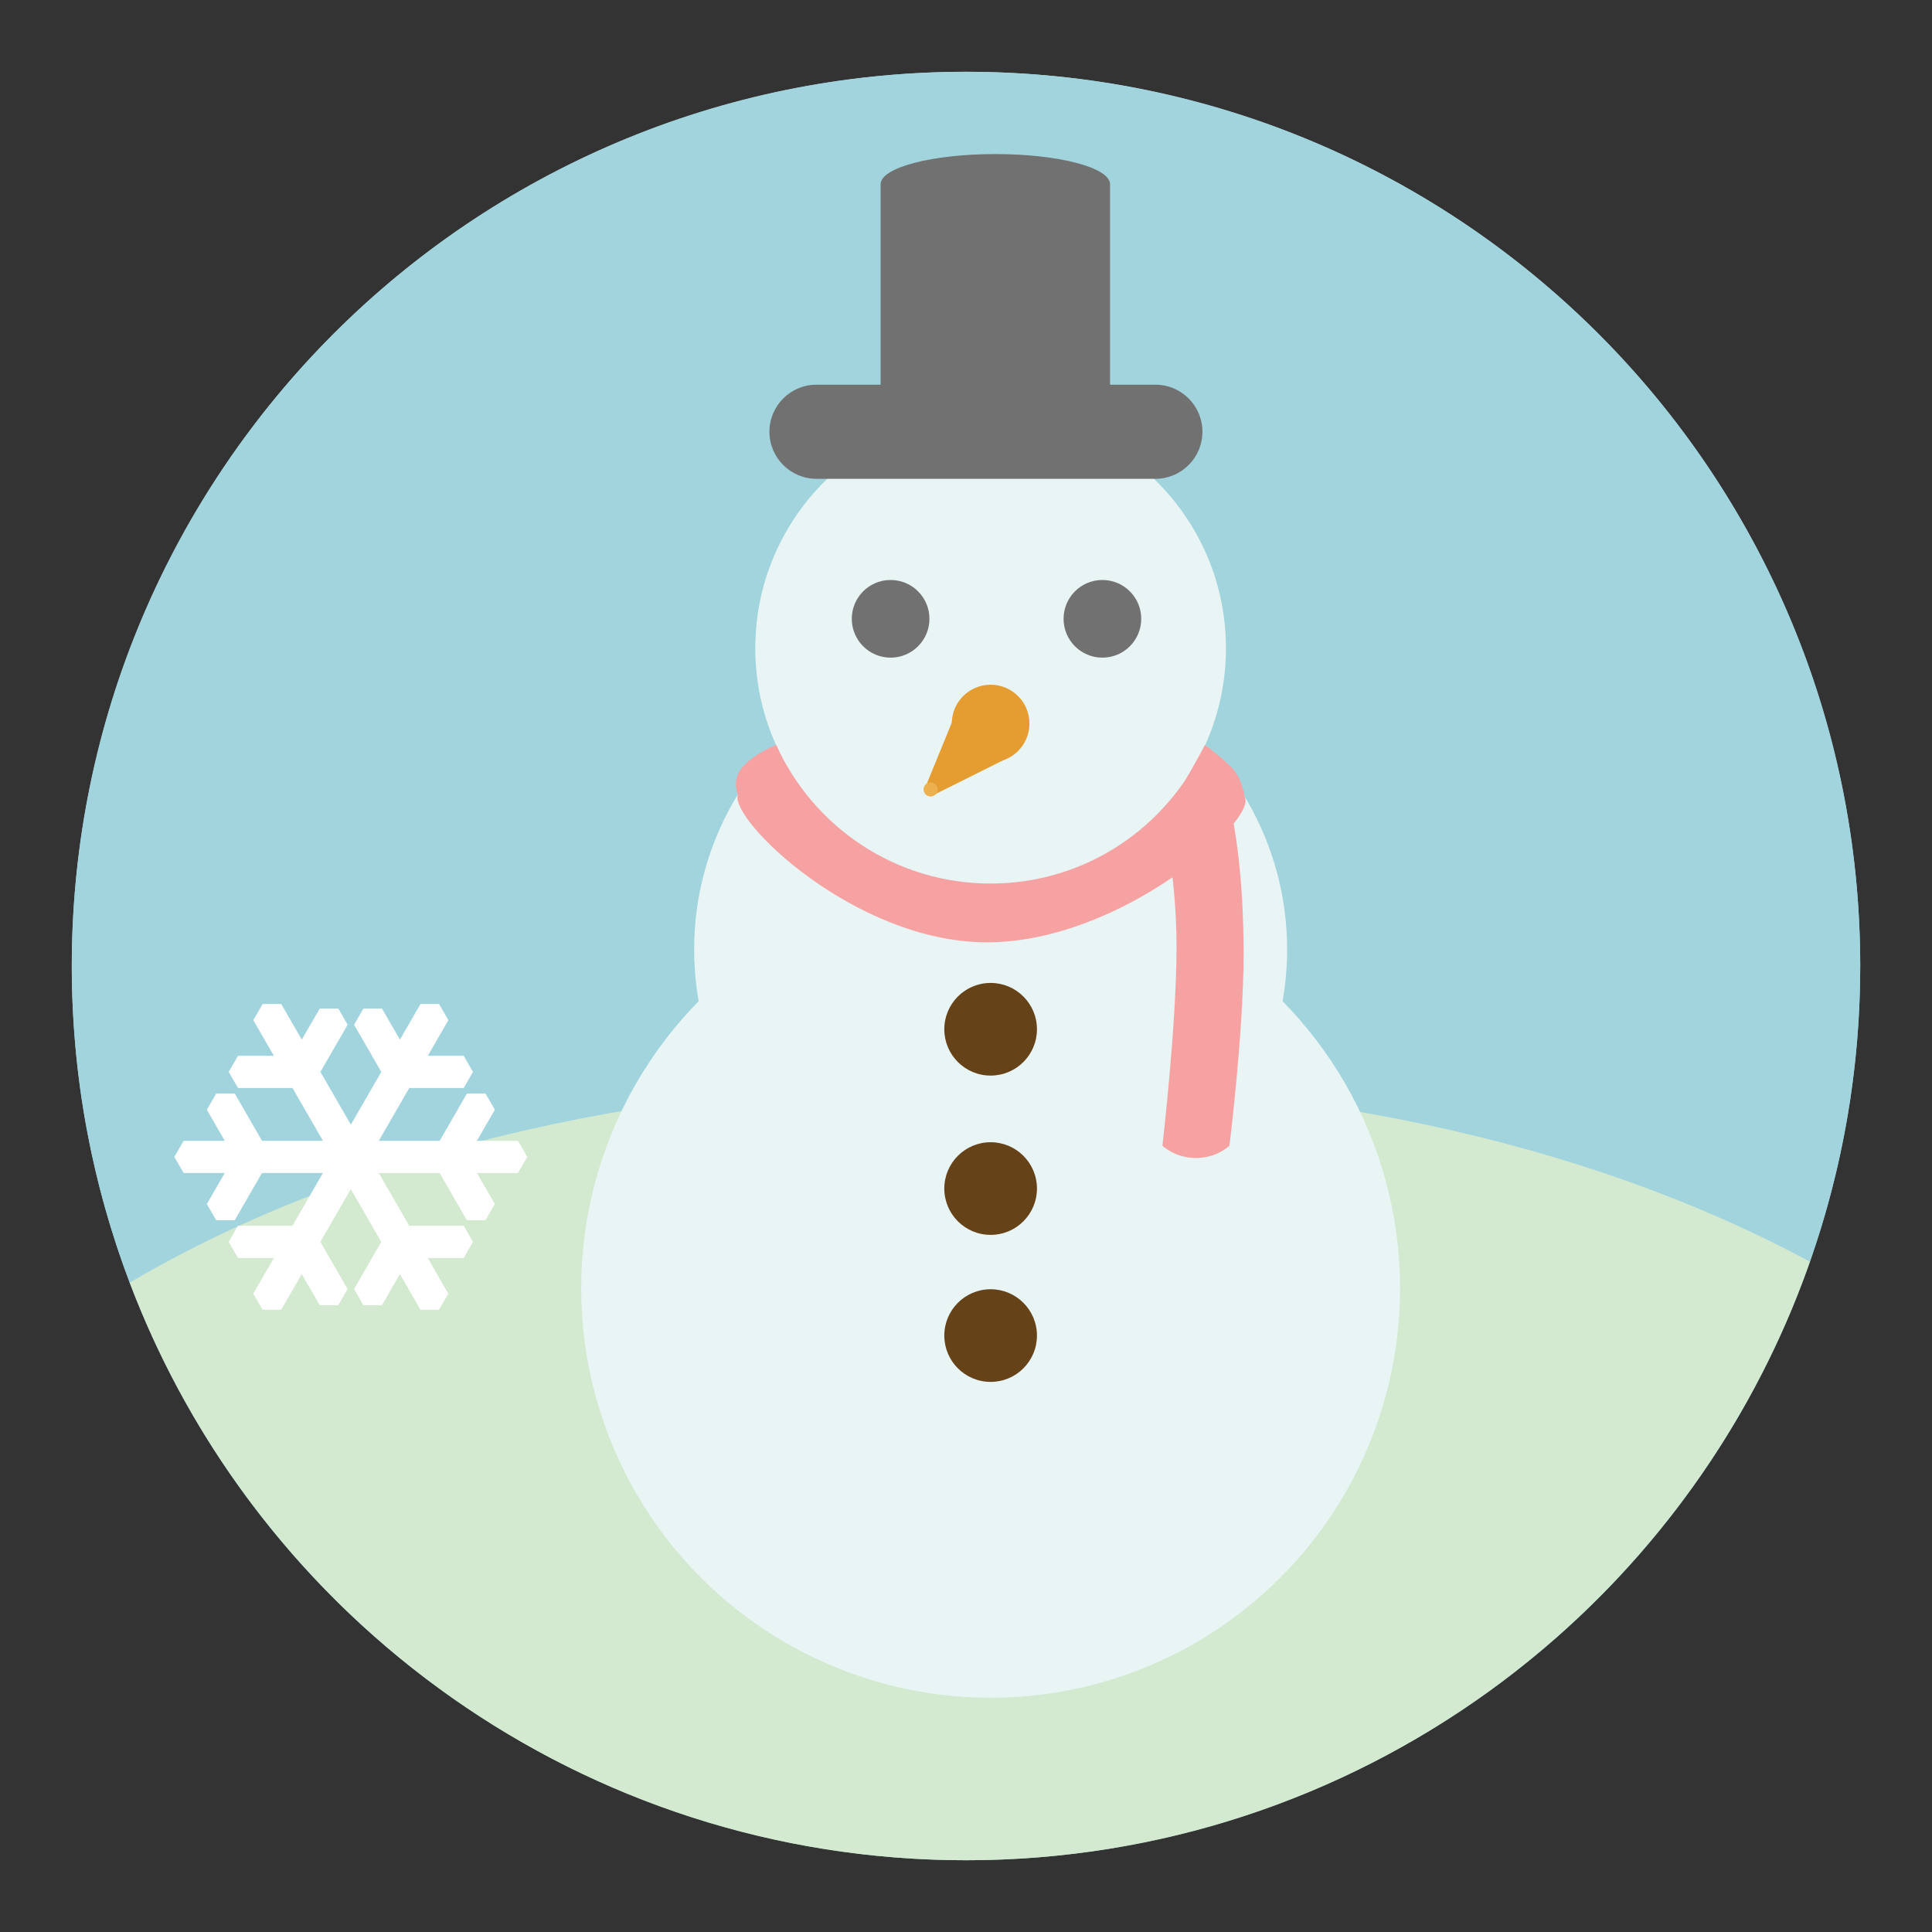 <?xml version="1.0" encoding="utf-8"?>
<!-- Generator: Adobe Illustrator 16.0.0, SVG Export Plug-In . SVG Version: 6.00 Build 0)  -->
<!DOCTYPE svg PUBLIC "-//W3C//DTD SVG 1.1//EN" "http://www.w3.org/Graphics/SVG/1.1/DTD/svg11.dtd">
<svg version="1.1" id="Layer_1" xmlns="http://www.w3.org/2000/svg" xmlns:xlink="http://www.w3.org/1999/xlink" x="0px" y="0px"
	 width="136.833px" height="136.834px" viewBox="0 0 136.833 136.834" style="enable-background:new 0 0 136.833 136.834;"
	 xml:space="preserve">
<rect x="0" y="0" width="136.833" height="136.834" fill="#333333" stroke="none"/>
<style type="text/css">
<![CDATA[
	.st0{fill:#E59C31;}
	.st1{fill:#E5CE27;}
	.st2{fill:#E84849;}
	.st3{fill:#E8F5F4;}
	.st4{opacity:0.15;}
	.st5{fill:#857856;}
	.st6{fill:#EDB04E;}
	.st7{fill:#EFDE0E;}
	.st8{fill-rule:evenodd;clip-rule:evenodd;fill:#4B4A4B;}
	.st9{fill-rule:evenodd;clip-rule:evenodd;fill:#4C4D4D;}
	.st10{fill:#8CC3CC;}
	.st11{fill-rule:evenodd;clip-rule:evenodd;fill:#E84849;}
	.st12{fill:#F06668;}
	.st13{fill:#F1EB75;}
	.st14{fill:#F2BE3E;}
	.st15{fill:#F3ED73;}
	.st16{fill:#F4E028;}
	.st17{fill:#F59C9E;}
	.st18{fill:#F6A2A3;}
	.st19{clip-path:url(#SVGID_9_);}
	.st20{fill:#C0D5D7;}
	.st21{fill:url(#SVGID_1_);}
	.st22{fill:url(#SVGID_2_);}
	.st23{fill:url(#SVGID_3_);}
	.st24{fill:url(#SVGID_4_);}
	.st25{fill:url(#SVGID_5_);}
	.st26{fill:url(#SVGID_6_);}
	.st27{fill:url(#SVGID_7_);}
	.st28{fill:#C7E3E7;}
	.st29{fill:#2F8442;}
	.st30{fill-rule:evenodd;clip-rule:evenodd;fill:#F06668;}
	.st31{fill:#FFFFFF;}
	.st32{fill:#664219;}
	.st33{fill:#67B8CB;}
	.st34{fill:#9CBDBF;}
	.st35{fill:#69C6D4;}
	.st36{fill:#9F77AA;}
	.st37{fill:#344E5D;}
	.st38{fill:#357180;}
	.st39{fill:#6CC077;}
	.st40{fill-rule:evenodd;clip-rule:evenodd;fill:#FFFFFF;}
	.st41{fill-rule:evenodd;clip-rule:evenodd;fill:#626463;}
	.st42{fill:#D3E9D0;}
	.st43{fill:#717171;}
	.st44{fill:#A2D4DE;}
	.st45{fill:#A3D4AA;}
	.st46{fill:#DEA027;}
]]>
</style>
<g>
	<g>
		<g>
			<circle class="st44" cx="68.417" cy="68.417" r="63.333"/>
		</g>
	</g>
	<g>
		<path class="st44" d="M128.187,89.363c2.299-6.559,3.563-13.604,3.563-20.946c0-34.98-28.355-63.334-63.333-63.334
			S5.083,33.437,5.083,68.417c0,7.898,1.458,15.453,4.1,22.426c16.435-9.67,37.647-14.266,60.811-14.266
			C91.944,76.577,112.145,80.702,128.187,89.363z"/>
		<path class="st42" d="M68.417,131.751c27.634,0,51.121-17.707,59.771-42.388c-16.042-8.661-36.243-12.786-58.193-12.786
			c-23.163,0-44.376,4.596-60.811,14.266C18.239,114.749,41.337,131.751,68.417,131.751z"/>
	</g>
	<g>
		<circle class="st3" cx="70.161" cy="67.243" r="21"/>
		<circle class="st3" cx="70.16" cy="45.911" r="16.667"/>
		<circle class="st3" cx="70.16" cy="91.245" r="29"/>
		<g>
			<path class="st18" d="M85.342,52.761c-2.614,5.785-8.422,9.816-15.182,9.816c-6.761,0-12.568-4.031-15.183-9.816
				c0,0-1.403,0.502-2.339,1.504c-0.875,0.938-0.382,2.025-0.382,2.025c-0.581,1.754,8.231,10.398,17.566,10.449
				c9.576,0.053,19.294-8.707,18.328-10.305c0,0-0.138-1.295-0.95-2.107C86.452,53.577,85.342,52.761,85.342,52.761z"/>
		</g>
		<path class="st18" d="M87.077,81.14c0,0-0.875,0.875-2.375,0.875s-2.375-0.875-2.375-0.875s1-8.561,1-14.061
			c0-5.502-1.104-9.668-1.104-9.668s1.021-1.041,1.646-2.021c0.729-1.229,1.474-2.629,1.474-2.629s1.339,2.463,1.734,4.129
			c0.396,1.668,1,5.188,1,10.688S87.077,81.14,87.077,81.14z"/>
		<circle class="st43" cx="78.077" cy="43.827" r="2.75"/>
		<circle class="st32" cx="70.161" cy="72.897" r="3.281"/>
		<circle class="st32" cx="70.161" cy="84.179" r="3.281"/>
		<circle class="st32" cx="70.161" cy="94.591" r="3.281"/>
		<circle class="st0" cx="70.16" cy="51.245" r="2.75"/>
		<polygon class="st0" points="67.827,50.161 65.577,55.661 65.911,56.411 71.244,53.745 72.661,50.077 		"/>
		<circle class="st6" cx="65.911" cy="55.911" r="0.5"/>
		<g>
			<path class="st43" d="M85.161,30.577c0,1.842-1.492,3.334-3.333,3.334h-24c-1.842,0-3.334-1.492-3.334-3.334l0,0
				c0-1.84,1.492-3.332,3.334-3.332h24C83.668,27.245,85.161,28.737,85.161,30.577L85.161,30.577z"/>
			<path class="st43" d="M70.494,30.577c-4.487,0-8.125-0.957-8.125-2.137V13.048c0-1.18,3.638-2.137,8.125-2.137l0,0
				c4.486,0,8.125,0.957,8.125,2.137V28.44C78.619,29.62,74.98,30.577,70.494,30.577L70.494,30.577z"/>
		</g>
		<circle class="st43" cx="63.077" cy="43.827" r="2.75"/>
	</g>
	<path class="st40" d="M37.346,81.937l-0.658-1.141h-2.911l1.271-2.201l-0.661-1.143h-1.318l-1.928,3.344h-4.313l2.157-3.738h3.856
		l0.658-1.141l-0.658-1.139H30.3l1.455-2.527l-0.656-1.141h-1.318l-1.456,2.521l-1.272-2.197h-1.315l-0.661,1.141l1.93,3.342
		l-2.157,3.736l-2.158-3.736l1.929-3.342l-0.657-1.141h-1.318l-1.271,2.197l-1.458-2.521h-1.315l-0.66,1.141l1.457,2.527h-2.541
		l-0.659,1.139l0.659,1.141h3.858l2.158,3.738h-4.318l-1.927-3.344H15.31l-0.661,1.143l1.27,2.201h-2.911l-0.66,1.141l0.66,1.141
		h2.911l-1.27,2.199l0.661,1.143h1.316l1.927-3.342h4.318l-2.158,3.736h-3.858l-0.659,1.141l0.659,1.143h2.541l-1.457,2.521
		l0.66,1.143h1.315l1.458-2.523l1.271,2.201h1.318l0.657-1.143l-1.929-3.342l2.158-3.734l2.157,3.734l-1.928,3.342l0.659,1.143
		h1.315l1.272-2.199l1.456,2.521h1.318l0.656-1.143L30.3,89.097h2.54l0.658-1.143l-0.658-1.141h-3.856l-2.157-3.736h4.313
		l1.928,3.342h1.318l0.661-1.143l-1.271-2.199h2.911L37.346,81.937z"/>
</g>
</svg>
